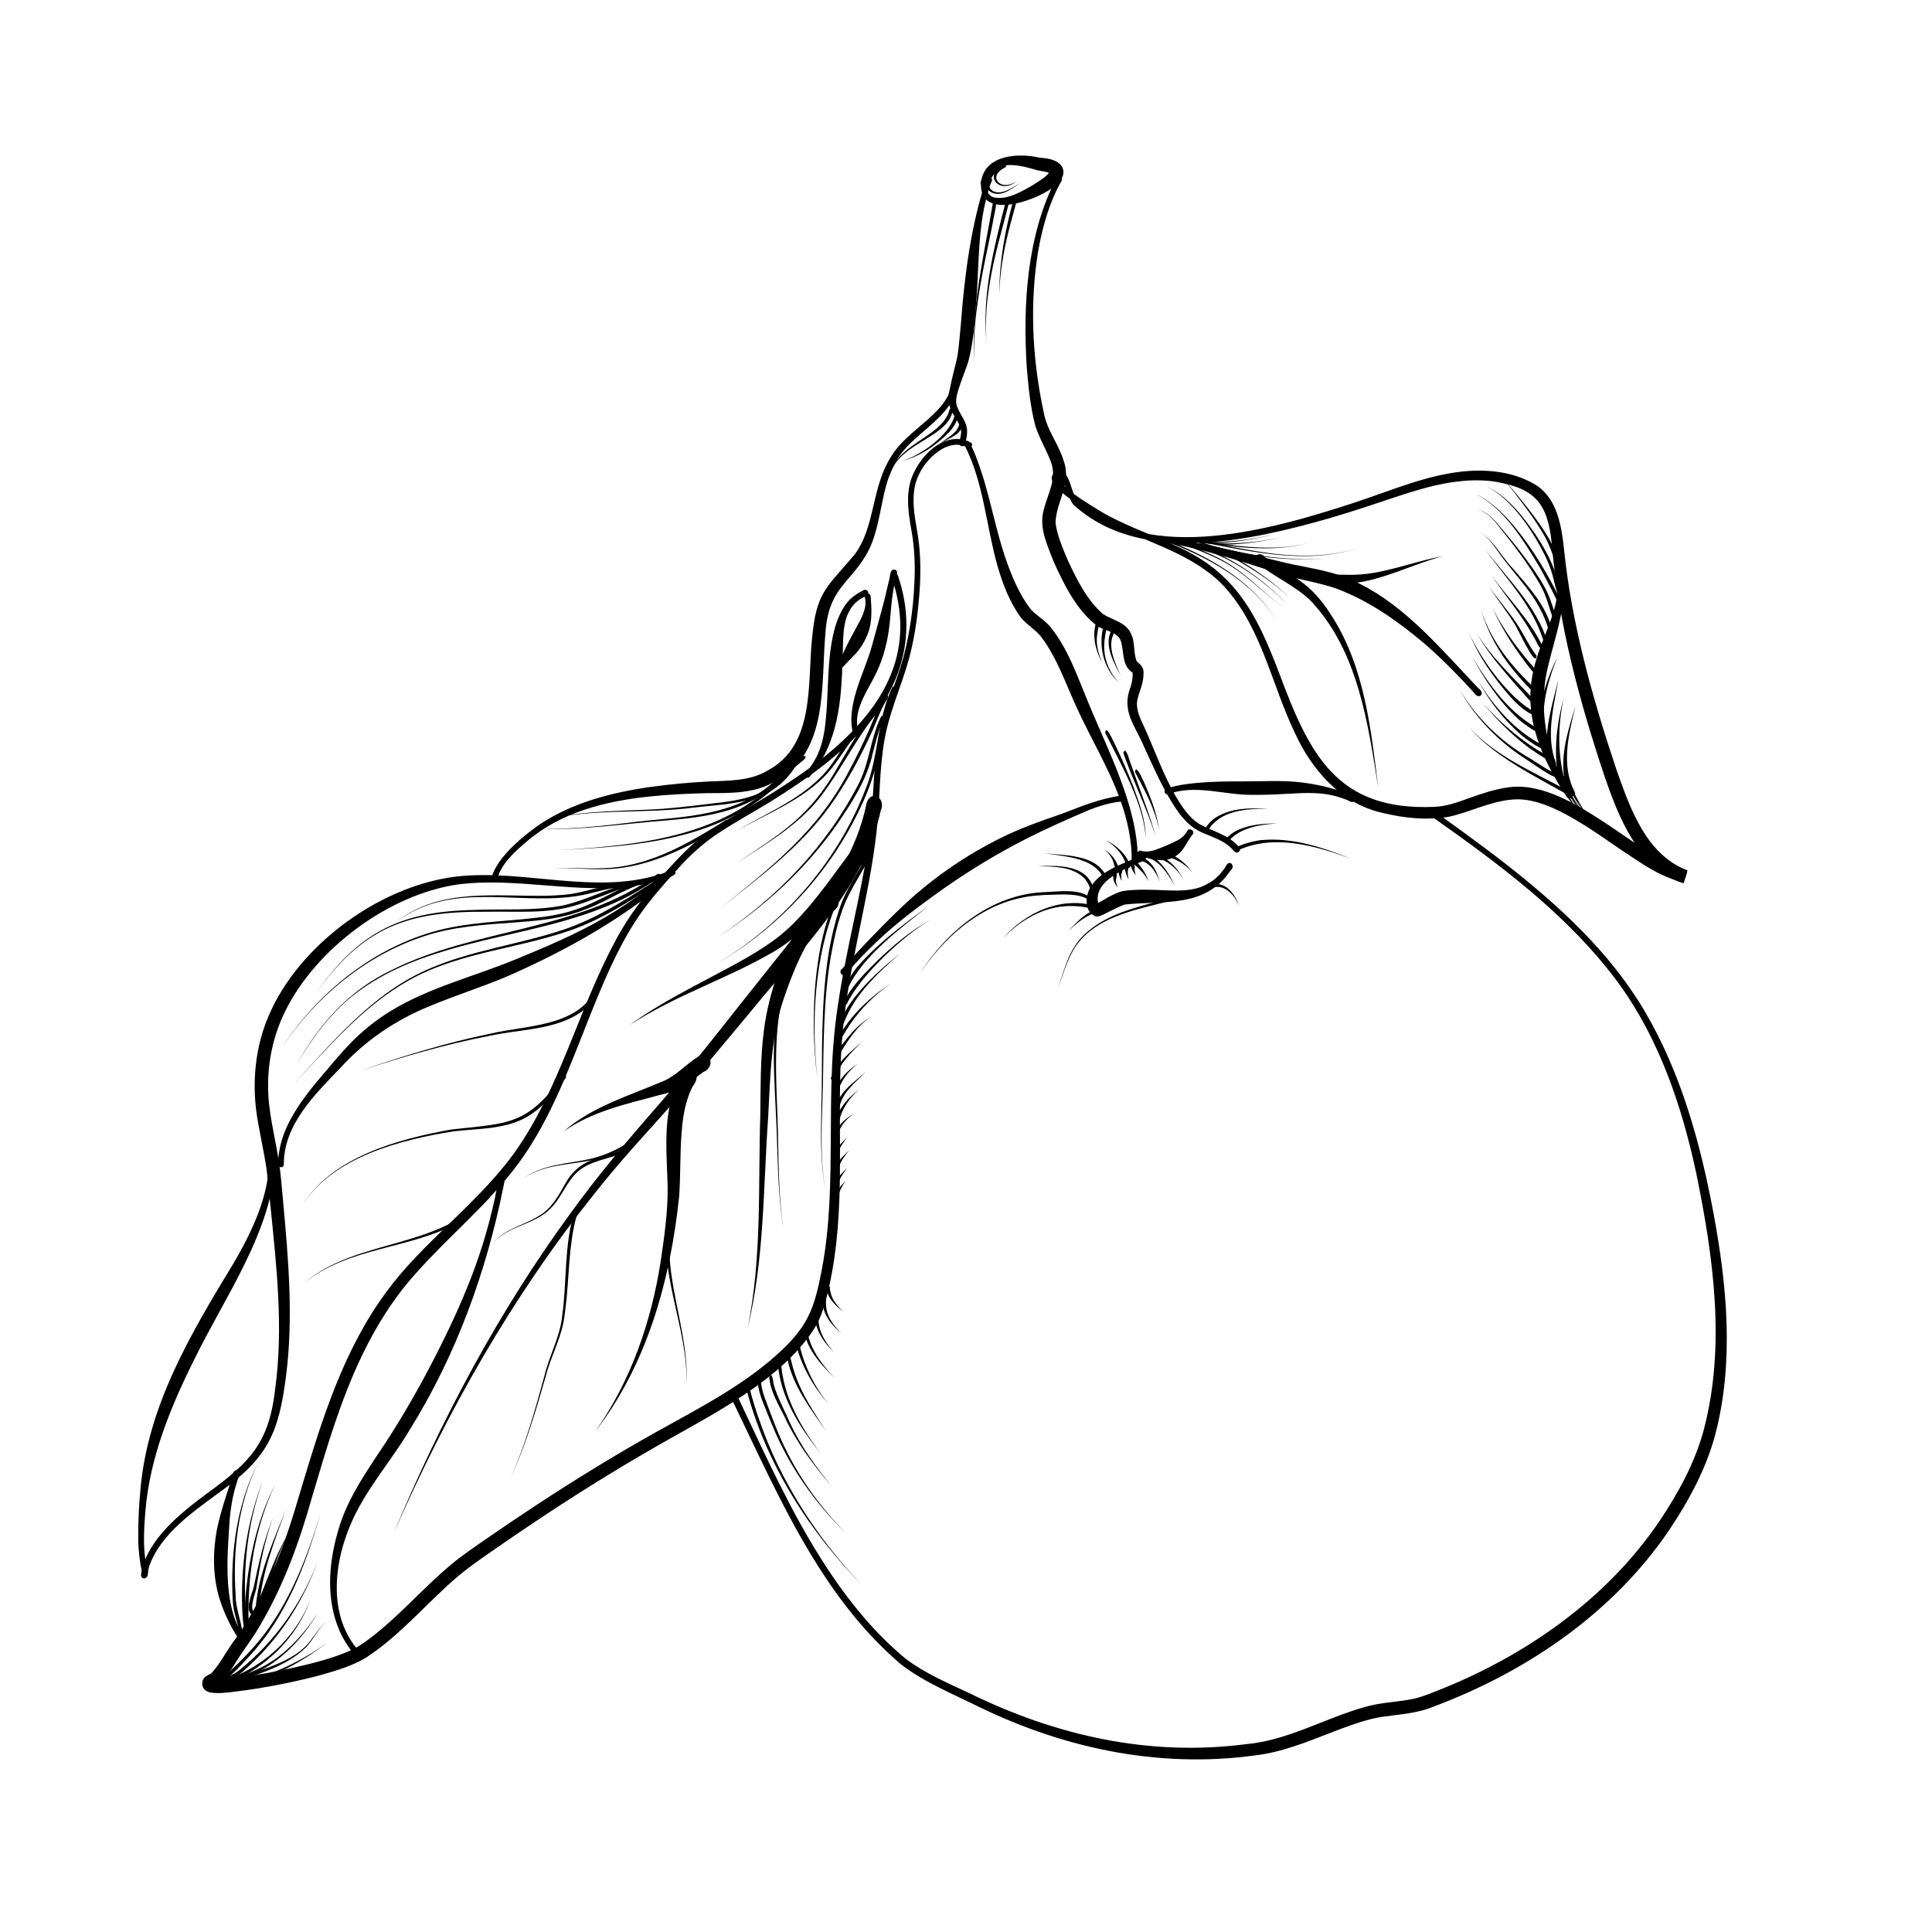<?xml version="1.0" encoding="UTF-8"?>
<svg xmlns="http://www.w3.org/2000/svg" id="_ëîé_1" data-name="‘ëîé_1" viewBox="0 0 2500 2500">
  <defs>
    <style>
      .cls-1 {
        isolation: isolate;
      }

      .cls-2, .cls-3 {
        stroke-width: 0px;
      }

      .cls-3 {
        fill: none;
      }
    </style>
  </defs>
  <g class="cls-1">
    <g>
      <path class="cls-2" d="m1269.4,238.46c-1.45,48.92,78.07,19.35,97.94.16,9.65-7.71,12.92-20.74,1.45-28.53-6.88-4.53-15.53-5.38-23.49-6.08-26.48-6.06-68.3-4.27-75.28,28.24-4.71,10.72,7.72,15.99,7.44,3.18.28-2.41,1.05-5.01,2.05-7.21,12.13-22.58,42.97-13.82,62.67-7.91,5.67,1.34,12.07,1.37,17.09,4.57-.69-.83-.6-2.12-.29-3.09-6.07,8.04-15.37,13.09-23.71,18.48-14.58,8.15-31.03,18.19-48.37,15.38-4.39-.91-8.17-4.15-9.38-8.53-.67-2.18-.91-4.65-.7-6.92,1.82-5.58-6.98-7.74-7.43-1.75Z"></path>
      <path class="cls-2" d="m1366.85,230.63c-38.13,73.97-43.41,163.59-38.19,245.39,2.23,25.23,4.59,50.79,11.16,75.31,5.04,15.67,13.73,29.85,19.6,45.18,9.19,22.84-3.87,42.17-9.01,64.02-6.11,22.5,4.86,44.88,12.74,65.55,13.07,29.3,30.22,64.22,56.4,83.63,9.44,6.71,23.94,6.98,30.03,17.78,6.02,14.84.52,33,16.39,43.2-.32-.39-.45-.95-.48-1.44.61,6.57-.48,13.22-2.49,19.48-12.47,31.74,6.06,50.16,17.65,78.13,11.16,24.17,21.8,48.74,35.79,71.45,10.77,17.53,22.67,33.01,42.61,40.44,8.48,3.69,17.31,6.89,25.25,11.71,4.39,2.77,8.54,6.21,11.97,10.11,3.9,6.78,12.5-.92,6.12-5.66-12.76-14.21-31.89-18.92-48.3-27.41-33.34-17.44-57.28-92.56-73.62-126.96-4.72-10.34-10.41-21.26-9.08-32.97,2.03-11.94,8.64-22.96,8.26-35.38.9-7.76-3.2-11.93-8.81-16.48.04.01.3.58.32.61-5.06-11.62-1.79-25.38-7.88-36.75-6.66-14.53-23.53-17.05-35.8-24.78-21.31-18.58-34.14-44.97-45.94-70.19-6.45-15.43-13.4-31.27-15.68-47.94.66-28.29,21.67-50.55,10.23-81.24-6.39-21.09-21.37-38.89-25.3-60.86-14.01-64.34-18.2-131.26-9.37-196.61,3.01-21.51,7.63-42.87,14.48-63.49,2.91-8.71,6.2-17.39,10.09-25.71,2.08-4.42,4.37-8.91,6.76-13.18,3.93-3.95-2.78-10.31-5.91-4.97Z"></path>
      <path class="cls-2" d="m1276.35,231.19c-19.8,60.08-28.03,123.16-32.82,186.03-1.44,14.44-2.36,29.09-4.55,43.44-2.97,13.9-7.06,27.6-9.69,41.57-2.74,13.03-2.86,22.15,4.26,33.93,4.68,8.16,11.65,16.3,9.83,26.38-.27,2.59-1.05,5.31-1.91,7.76-3.48,5.26,5.08,10.44,7.39,4.13,1.55-5.64,2.87-11.58,2.55-17.46-.32-10.44-7.65-18.58-11.62-27.77-4.28-8.21-2.4-15.96.2-24.32,3.62-11.86,8.43-23.37,12.38-35.12,7.6-25.72,8.49-53.04,10.91-79.62,2.74-34.29,2.51-68.88,7.09-103.01,1.61-11.41,3.84-22.89,6.82-34.03,1.55-5.73,3.23-11.73,5.46-17.23,3.73-4.65-3.48-10.82-6.3-4.67Z"></path>
      <path class="cls-2" d="m1248.22,576.17c24.62,48.24,27.76,103.5,42.21,155,6.89,23.92,15.85,48.04,30.77,68.18,7.39,8.94,17.83,14.83,25.28,23.68,20.96,27.25,32.02,60.49,46.27,91.43,21.02,46.52,49.03,90.22,63.01,139.67,3.69,12.92,6.4,26.26,7.76,39.63.45,4.37.83,9.14.83,13.54.34,3.92-1.61,10.81,4.2,11.05,7.57-.03,2.62-15.9,3.21-20.72-1.18-15.42-4.04-30.78-7.92-45.74-13.03-49.24-35.86-95.08-55.26-141.97-14.2-33.78-26-69.81-49.34-98.64-7.08-8.46-16.9-14.09-24.6-21.9-15.99-20.13-25.83-44.67-34.14-68.8-9.99-30.02-16.39-61.11-24.99-91.52-1.83-7.25-23.46-79.11-27.29-52.88Z"></path>
      <path class="cls-2" d="m1474.59,1108.34c16.4,1.96,30.09,9.78,45.99-.17,7.77-4.2,12.16-12.15,16.53-19.47,1.99-2.94,3.85-6.37,6.25-9.01,3.08-4.44-3.89-9.34-6.91-4.73-2.6,5.25-7.3,9.56-12.45,12.27-9.73,4.89-19.77,9.27-30.06,12.84-4.02,1.37-8.48,2.01-12.72,1.68-.87-.06-2.66-.25-3.53-.38-5.25-3.15-9.14,5.58-3.09,6.98Z"></path>
      <path class="cls-2" d="m1477.76,1106.52c-22.98,11.21-51.1,18.03-66.11,40.41-7.5,11.57-9.13,33.51,6.42,39,4.9.41,9.27-2.38,13.49-4.44,7.82-3.71,15.55-8,23.66-11.03,0,0-.3.06-.32.06,50.68-5.66,104.38,5.29,137.4-44.08,7-5.68-1.14-15-5.68-6.13-1.96,3.5-4.55,6.86-7.19,9.88-5.54,6.36-12.36,11.71-19.99,15.34-15.61,7.45-33.4,7.2-50.31,6.54-18.86-.74-37.92-1.79-56.67,1.01-12.74,3.56-23.98,11.45-35.54,17.69.69-.14,5.32-.85,5.67.11-1.09-.85-1.45-2.51-1.85-3.78-3.62-22,20.44-35.19,37.08-43.68,6.58-3.12,13.36-6.17,20.15-8.79,6.34-.28,6.69-10.02-.22-8.11Z"></path>
      <path class="cls-2" d="m1369.74,617.72c5.87-5.54,12.61,31.46,20.89,36.8,86.84,77.62,228.51,44.89,329.83,16.03,30.04-8.8,59.76-18.79,89.44-28.73,39.13-12.91,80.51-24.17,122.02-19,54.39,8.75,70.69,27.35,76.19,81.71,8.5,102.53,35.58,202.55,68.1,299.84,18.65,53.87,42.75,116.19,100.27,138.02-1.91.65,4.45-16.7,4.13-16.95.26.12,1.91.34,2.12.51,0,0,0,0,0,0h0c-10.95-4.25-22.24-8.07-32.59-13.7-24.91-13.85-47.99-30.78-71.69-46.56-35.84-23.48-83.02-53.58-127.54-46.74-17.73,2.39-34.77,8.43-51.55,14.4-14.05,5.16-28.4,10.15-43.5,10.72-127.17,5.41-161.88-69.36-201.11-174.32-27.98-73.38-55.16-128.33-130.47-162.16-29.02-13.82-59.62-24.24-88.11-39.22-10.34-5.35-20.2-11.75-30.04-17.95-11.39-7.4-23.01-14.92-32.53-24.69-1.7-2.01-3.91-4.21-4.38-6.9,2.11-1.5,4.06-3.92,2.43-6.64-3.95-5.67-11.38,1.75-10.7,6.87.32,5.45,4.32,9.83,7.94,13.56,10.75,10.33,23.57,18.33,36.04,26.39,14.87,9.66,30.34,18.46,46.53,25.71,47.9,21.89,101.88,37.78,137.12,79.31,44.61,52.38,57.41,122.34,86.41,183.16,21.75,48.26,59.95,92.64,113.5,104.57,28.25,6.92,58.1,10.02,86.92,5,27.49-6.18,53.25-19.85,81.64-22.17,33.77-3.21,71.57,19.54,99.32,37.08,19.14,12.38,37.56,25.88,56.69,38.27,15.9,10.56,32.22,20.89,50.26,27.4,5.14,1.83,10.17,4.33,15.46,5.63-.59-.38,6.47-17.47,4.1-16.97h0c-53.27-20.6-73.63-80.56-91.25-130.11-31.13-93.11-58.02-188.53-67.95-286.47-3.11-28.85-8.54-61.85-33.58-80.08-25.85-17.1-58.28-21.87-88.75-19.96-52.74,3.45-101.47,25.77-151.16,41.82-103.9,33.81-261.19,79.24-353.23-.56-9.5-8.61-9.82-23.03-15.98-33.76-8.72-17.27-25.77,1.42-11.24.86Z"></path>
      <path class="cls-2" d="m2012.88,731.14c21.9,84.59-78.35,127.96-5.88,265.81,5.6,10.98,12.17,21.52,18.92,31.83,1.76,6.74,12.25,5.31,8.67-1.99-10.04-13.05-17.73-27.94-23.69-43.25-12.88-35.65-16.91-75.16-9.75-112.48,6.93-32.49,18.74-64.03,21.88-97.28.9-9.11,1.07-18.39.09-27.5-.53-5.18-1.55-10.45-2.59-15.54.1-5.76-8.86-5.6-7.65.4Z"></path>
      <path class="cls-2" d="m1255.87,572.52c-35.72-18.43-73.49,24.22-79.27,57.07-3.99,20.69.25,41.58,3.65,62.03,2.7,15.75,3.49,31.84,3.44,47.8-.65,37.35-5.11,74.99-14.69,111.13-9.52,33.97-24.62,66.37-31.41,101.11-6.95,35.06-7.09,70.96-9.96,106.47-5.26,60.25-20.45,119.04-32,178.27-6.1,30.49-11.58,61.16-15.04,92.08-3.77,33.91-4.88,68.08-5.25,102.18-.87,70.75,1.4,142.19-11.87,212.03-8.93,45.67-15.45,69.42-50.08,102.8-46.94,44.91-105.46,74.78-161.74,106.11-53.27,29.68-105.26,61.63-156.25,95.06-22.01,14.45-43.86,29.19-65.52,44.16-15.94,11.14-32.25,21.91-47.1,34.51-34.18,28.63-63.5,62.7-98.51,90.38-9.14,7-18.39,14.24-28.85,19.17-24.68,11.22-51.31,17.56-77.65,23.57-21.71,4.75-43.65,8.81-65.68,11.75-12.13,1.25-24.42,4.1-36.61,2.59,3.78,1.82,4.66,7.72,1.36,10.42,6.28-2.43,10.89-7.26,14.89-12.51,5.65-7.08,10.48-14.91,15.27-22.58,8.75-14.07,19.2-27.1,27.51-41.46,31.85-52.8,52.9-111.15,69.53-170.3,18.14-61.18,36.02-122.85,63.57-180.6,18.43-38.85,41.4-75.7,70.22-107.71,40.22-45.44,87.36-84.49,125.07-132.19,45.89-57.72,71.29-127.94,98.19-195.75,18.59-46.32,37.47-93.18,65.56-134.71,14.64-21.07,31.56-40.54,48.92-59.4,16.47-18.68,34.88-35.64,55.9-49.09,21.59-14.31,44.51-26.49,66.52-40.12,47.73-29.84,94.83-62.9,130.26-107.22,42.67-52.49,55.89-117.09,34.6-181.76-2-9.99-13.17-9.32-7.91,2.59,3.96,12.34,6.99,25.1,8.61,37.97,2.09,16.32,1.96,33-.77,49.23-4.61,27.92-16.79,54.2-33.25,77.09-35.21,48.59-85.39,83.6-135.77,114.97-27.81,17.11-57.15,31.92-83.34,51.57-18.58,13.52-34,30.68-49.45,47.55-25.13,27.27-48.12,56.75-65.22,89.78-47.71,88.52-70.94,189.44-129.45,272.22-36.22,50.36-84.58,89.99-127.1,134.69-28.73,29.63-53.47,63.02-72.99,99.4-28.89,52.76-48.47,109.94-66.09,167.28-11.67,37.05-21.49,74.75-35.23,111.11-16.43,42.95-36.4,85.01-63.69,122.19-9.54,13.21-16.73,28.27-28.09,40.11l.15-.13c-4.06,1.98-8.5,3.88-10.55,8.18-1.98,4.13-1.2,9.81,2.32,12.96,2.32,1.9,5.12,3.26,8.11,3.66,10.3,1.45,20.83-.08,31.08-1.27,9.47-1.21,19.02-2.43,28.45-3.98,27.73-4.51,55.35-10.16,82.47-17.52,19.84-5.64,40.11-11.51,57.93-22.15,39.49-25.49,70.66-61.21,105.08-92.75,19.18-18.24,40.94-33.37,62.69-48.32,69.59-48.34,140.92-94.29,214.62-136.14,66.75-38.1,153.83-81.46,196.85-146.86,11.45-17.23,16.36-37.56,20.81-57.49,5.56-25.12,8.95-50.72,11-76.35,7.15-90.52-2.73-181.75,8.47-272.03,10.16-85.69,35.66-168.98,43.28-255.01,3.05-38.83,2.55-78.22,11.39-116.36,7.32-31.15,20.44-60.61,28.95-91.41,8.41-31.36,12.41-63.9,14.27-96.27,1.05-23.14.38-46.53-3.74-69.36-3.54-20.2-7.28-41.15-2.02-61.39,5.08-17.78,17.12-33.69,32.7-43.6,6.77-4.12,14.77-6.98,22.78-6.38,3.89.29,7.77,1.4,11.23,3.2,4.1,4.02,9.42-3.96,4.42-6.29Z"></path>
      <path class="cls-2" d="m466.53,2138.65c-44.27-46.85-34.67-120.09-9.3-174.06,19.68-41.75,50.78-76.65,74.07-116.3,58.96-95.1,97.76-201.88,119.85-311.34.46-2.31,1.05-5.17,1.51-7.48.7-6.52-9.04-6.37-8.51.35-.97,6.21-2.07,12.56-3.41,18.7-4.35,20.81-9.79,41.43-16.11,61.72-11.77,37.76-27.08,74.36-44.11,110.03-22.66,47.41-47.82,93.68-76.05,138.01-25.4,39.5-54.73,77.74-67.33,123.74-12.04,41.65-15.4,88.28,2.43,128.77,4.71,10.64,11.12,20.61,18.47,29.62,2.6,5.64,12.38,6.31,8.5-1.76Z"></path>
      <path class="cls-2" d="m868.84,1126.03c-83.09,33.86-173.29,2.49-259.5,6.74-102.82,3.75-214.72,81.07-258.17,173.85-21.88,45.72-26.45,98.18-16.91,147.67,3.29,18.74,7.37,37.41,10.35,56.21,2.28,17.33,3.75,34.81,5.58,52.19,7.81,77.31,16.48,155.61,6.08,233.09-7.84,71.41-32.44,96.18-88.79,136.98-33.39,24.94-75.27,57.96-84.33,100.54-.19,1.24-.56,3.36-.67,4.65.33,7.03,9.74,5.22,8.6-1.86.44-3.16,1.16-6.41,2.08-9.45,14.61-42.12,58.02-71.43,92.55-96.85,60.7-43.55,74.99-75.64,84.28-148.17,10-76.43,3.11-153.68-3.93-230.06-1.62-16.6-2.67-33.36-5.42-49.83-3.47-22.16-8.71-44.08-11.62-66.33-6.04-43.28.74-88.26,20.3-127.42,39.84-80.47,133.38-150.2,222.37-163.4,76.39-10.05,153.26,12.54,229.62,1.67,10.79-1.05,71.19-14.11,47.52-20.21Z"></path>
      <path class="cls-2" d="m191.73,2035.1c-7.36-25.71-5.77-52.91-3.62-79.26,5.61-69.6,32.6-135.28,63.54-197.17,38.86-79.98,101.53-166.74,104.65-257.48.05-2.05.14-5.02.11-7.08.49-10.22-11.12-6.98-8.14,2.48.07,2.84.17,6.14.02,8.97-.66,15.15-3.42,30.25-7.6,44.82-8.54,29.75-22.87,57.47-38.39,84.12-55.56,91.48-111.26,184.58-120.64,293.69-1.94,21.14-2.98,42.43-2.75,63.66-.6,6.83,4.22,66.01,12.82,43.26Z"></path>
      <path class="cls-2" d="m319.46,2122.58c-32.36-38.3-25.36-108.22-22.3-155.63,1.24-14.87,3.65-29.77,7.9-44.09,1.45-4.94,2.99-10.19,5.08-14.9,1.79-6.72-8.38-7.5-8.49-.64-.29,1.14-.97,3.25-1.36,4.35-7.15,22.31-14.84,44.64-19.63,67.6-5.45,29.41-5.45,60.47,3.33,89.24,3.47,11.36,8.16,22.49,13.56,33.07,4.5,8.98,10.18,17.47,15.92,25.69,2.97,3.92,9.04-.79,5.98-4.68Z"></path>
      <path class="cls-2" d="m367.26,1506.73c-.18-51.57,40.21-90.53,73.52-125.25,31.84-35.13,71.83-62.03,115.72-79.75,32.95-13.78,67.12-24.49,100.03-38.39,68.1-29.89,134.12-66,192.69-112.06,2.89-2.2,6.15-4.74,9-7,5.11-6.96-4.51-10.1-8.71-3.6-2.77,2.33-5.79,4.92-8.66,7.11-18.19,14.21-37.39,27.22-57.31,38.87-36.68,21.56-76,38.16-115.27,54.33-54.51,22.63-113.09,36.6-163.7,67.83-18.09,11.17-34.84,24.57-49.77,39.7-16.02,16.51-30.52,34.49-45.44,51.99-16.82,20.54-32.98,42.38-42.25,67.48-3.79,10.16-6.12,20.93-7.06,31.74-.16,2.16-.33,4.8-.35,6.97.02,4.85,7.53,5.08,7.56.04Z"></path>
      <path class="cls-2" d="m642.76,1138.87c5.79-21.18,22.78-36.48,39.05-50.1,43.79-37.83,102.18-52.19,158.51-58.09,25.29-2.65,50.76-3.79,76.17-4.37,29.66-.02,61.12.53,87.25-15.66,69.38-37.48,58.18-125.39,64.44-192.23,4.08-64.17,41.05-66.71,60.62-117.2,8.56-22.99,11.16-47.6,17.42-71.21,4.57-17.54,12.11-34.62,24.13-48.35,18.14-20.61,42.7-35.11,58.51-57.86,4.37-7.31,13.56-19.83,6.26-23.2-6.59-1.79-6.4,9.88-9.63,13.54-3.23,6.07-7.72,11.58-12.39,16.59-16.26,17.29-36.64,30.42-51.89,48.69-10.63,12.93-17.98,28.28-22.92,44.2-10.12,31.43-12.16,66.75-32.43,93.99-37.18,44.08-49.75,48.17-55.26,110.44-5.73,58.5,3.65,136.61-57.25,168.98-23.25,13.97-51.14,13.03-77.31,14.24-24.95,1.37-49.91,3.59-74.66,7.07-49.89,7.23-100.42,20.06-142.83,48.3-18.04,12.62-35.42,26.96-49.24,44.19-4.64,6.09-8.76,12.76-11.65,19.86-.7,1.8-1.56,4.07-2.11,5.93-1.32,4.55,5.71,7.13,7.23,2.25Z"></path>
      <path class="cls-2" d="m1111.05,947.72c-8.73-27.99,11.57-53.1,22.89-77.09,9.72-20.07,14.97-42.16,17.34-64.26,1.38-13.54,2.15-27.3,4.37-40.74.87-5.41,1.97-11.11,3.21-16.45.56-3.94,4.7-10.28-1.06-12.08-7.24-1.09-5.58,10.52-7.71,15-1.64,7.01-3.28,14.28-4.97,21.29-5.07,20.01-10.83,39.92-16.13,59.86-6.96,26.32-19.96,50.77-25.16,77.6-1.67,8.39-2.66,17.14-2.05,25.7.3,4.29,1.15,8.88,1.96,13.09,1.18,4.78,8.62,2.89,7.32-1.92Z"></path>
      <path class="cls-2" d="m1047.84,1004.97c37.02-43.26,41.11-98.84,42.44-153.23,1.42-23.19-1.9-49.86,14.07-68.9,2.71-3.13,6.11-5.97,9.63-8.14,1.49-.91,3.63-2.04,5.28-2.64,8.33-1.26,3.41-12.83-3.33-7.49-7.69,3.84-14.93,9.02-20.31,15.79-28.23,37.19-22.04,104.66-27.01,150.04-1.34,15.51-3.96,31.19-10.41,45.46-2.61,5.8-5.88,11.43-9.6,16.58-1.53,2.1-3.34,4.39-5.2,6.22-5,2.97.06,10.71,4.43,6.33Z"></path>
      <path class="cls-2" d="m1119.04,772.35c3.3,12.77-3,25.34-9.12,36.21-4.74,9.22-10.05,18.31-14.6,27.63-3.58,7.57-6.89,15.54-11.74,22.43-2.01,2.83-4.13,6.15-6.63,8.58-3.88,5.68,5.65,9.93,7.68,3.35,6.85-9.39,15.72-17.14,23.53-25.67,6.42-7.49,11.55-16.32,15.07-25.53,2.94-7.67,4.12-16.11,4.28-24.29.38-7.9-.33-15.98-1-23.84-.67-4.9-8.27-3.78-7.48,1.13Z"></path>
      <path class="cls-2" d="m1450.56,1029.64c-26.55,3.43-51.38,13.8-76.22,23.23-28.61,9.93-57.33,19.93-84.28,33.91-33.69,17.15-65.61,37.91-94.85,61.88-25.07,20.6-47.89,43.79-70.37,67.13-8.59,8.95-17.1,18.08-25.43,27.27-3.12,3.49-6.43,7.11-9.66,10.49-5.27,3.37.15,11.77,5,6.92,11.96-14.46,25.21-27.88,38.71-40.91,23.05-22.04,48.4-41.52,74.21-60.19,37.78-27.55,77.69-52.17,119.3-73.51,26.93-13.7,54.64-25.98,82.42-37.82,8.68-3.43,17.68-6.38,26.78-8.48,4.95-1.15,10.22-1.96,15.29-2.34,4.76-.45,4.07-8.29-.88-7.6Z"></path>
      <path class="cls-2" d="m1511.74,1027.56c35.48-13.11,73.16,1.58,109.58.98,16.63.19,33.29-.68,49.89-1.6,19.87-1.25,40.19-1.78,59.48,3.94,4.43,1.29,8.96,2.83,13.24,4.58,10.03,7.3,15.27-5.21,2.93-7.34-2.45-1.03-5.22-2.06-7.71-2.98-23.26-8.13-47.77-12.88-72.38-14.15-16.15-.73-32.36-.06-48.51.09-16.69.15-33.45-.16-50.13.73-13.13.7-26.39,1.61-39.36,3.82-5.88.96-11.84,2.58-17.58,4.14-5.91.09-5.61,9.36.56,7.78Z"></path>
      <path class="cls-2" d="m1848.99,1054.05c89.68,63.1,180.29,129.56,245.83,218.76,52.22,72.01,81.31,157.88,99.88,244.14,22.35,108.99,38.71,224.01,9.97,333.33-11.44,42.52-32.95,81.66-57.33,118.06-69.71,102.77-176.07,176.12-290.8,220.73-10.8,4.26-21.79,8.52-33.32,10.31-19.24,3.31-39.02,4.02-57.81,9.66-51.41,14.5-98.88,43.05-152.84,47.88-125.31,16.25-245.49-10.74-358.13-65.91-28.44-13.33-57.76-25.83-82.96-44.89-57.43-47.8-100.41-110.69-136.5-175.54-18.12-32.77-34.59-66.46-50.7-100.25-9.77-20.41-19.24-41.03-28.93-61.48-4.6-9.6-12.8-1.81-5.7,7.37,58.03,120.06,112.42,249,216.18,337.45,30.2,23.24,65.9,37.63,99.8,54.48,115.76,56.45,243.08,82.03,371.11,61.45,34.11-6.15,65.97-20.35,98.24-32.46,17.1-6.27,34.46-12.48,52.49-15.42,22.96-3.38,46.66-4.35,68.26-13.64,120.07-45.03,231.52-120.94,304.12-228.03,25.56-38.21,47.93-79.4,59.78-124.05,24.53-94.08,15.1-193.16-2.67-287.6-16.93-90.3-41.98-180.65-88.95-260.28-44.42-75.34-109.89-135.44-178.12-188.99-20.74-16.26-42-31.9-63.31-47.4-7.69-5.59-15.48-11.23-23.21-16.76-3.28-2.32-6.75-4.85-10.03-7.18-3.94-2.79-8.39,3.49-4.34,6.27Z"></path>
      <path class="cls-2" d="m1501.36,701.11c53.64,8.11,105.22,25.52,156.75,41.93,23.42,7.25,47.96,10.54,71.14,18.59,42.28,15.82,79.83,42.34,114.11,71.3,22.67,19.68,43.75,41.23,63.97,63.4,5.87,9.93,15.82,1.52,5.88-5.63-12.34-12.72-24.26-25.98-36.51-38.78-42.27-44.95-88.64-90.58-148.98-109.32-23.64-7.12-48.31-10.05-72.16-16.28-33.2-8.16-66.67-15.28-100.11-22.34-12.05-2.49-24.19-4.96-36.3-7.19-4.9-.89-9.98-1.88-14.86-2.89-5.15-2.5-8.97,5.76-2.94,7.21Z"></path>
      <path class="cls-2" d="m1121.61,1038.17c-12.22,62.9-49.18,117.06-88.24,166.5-31.47,39.82-63.37,79.3-94.72,119.22-26.84,33.9-53.94,67.63-81.98,100.55-41.61,47.46-82.51,95.63-119.43,146.89-92.88,127.21-167.05,267.27-227.73,412.41,68.8-156.54,153.55-306.88,260.78-440.45,32.67-41.55,68.77-80.18,103.96-119.55,33.13-37.66,65.12-76.3,97.19-114.86,44.18-54.52,93.6-105.42,129.76-165.92,12.25-20.62,22.72-42.38,30.38-65.12,3.19-9.46,5.92-19.13,8.09-28.88,7.16-15.52-10.99-27.97-18.05-10.79Z"></path>
      <path class="cls-2" d="m1069.96,1159.93c-32.33,21.85-50.56,62.34-63.19,98.11-8.49,24.61-15.18,49.95-18.35,75.82-4.69,36.31-4.09,73.02-4.61,109.56-2.88,91.83,2.27,184.83-16.47,275.34,21.82-88.77,20.15-180.84,26.56-271.48,2.91-52.61,3.33-106.49,20.87-156.79,9.12-26.69,19.85-53.07,34.16-77.43,5.44-9,11.53-17.74,18.81-25.36,2.28-2.35,4.79-4.72,7.34-6.78,17.89-8.67,9.49-27.82-5.11-20.98Z"></path>
      <path class="cls-2" d="m883.47,1387.97c-27.67,44.07-20.8,97.88-19.53,147.35.36,32.52-4.28,64.93-9.03,97.04-12.16,77.93-38.52,154.51-84.23,219.28,67.01-86.63,96.79-195.79,108.14-303.26,1.93-27.36.98-54.89,3.14-82.24,1.04-14.71,3.06-29.5,7.52-43.59,1.83-5.7,4.1-11.41,6.82-16.74,13.71-17.12-2.73-30.19-12.84-17.84Z"></path>
      <path class="cls-2" d="m1107.06,1093.93c-25.94,33.93-49.53,70.06-79.76,100.42-24.89,25.38-56.27,42.66-87.26,59.42-42.39,22.91-86.14,43.95-125.06,72.63,59.32-39.06,128.07-60.42,188.99-96.54,31.52-19.75,58.12-46.43,81.95-74.76,10.9-13.45,21.16-27.49,31.41-41.44,16.56-15.87,1.34-31.35-10.27-19.73Z"></path>
      <path class="cls-2" d="m904.46,1366.68c-15.43,9.32-27.69,23.57-44.05,31.37-44.72,19.45-93.58,33.21-130.93,65.96,36.37-25.81,80.79-35.41,123.15-46.81,11.26-2.79,22.61-5.95,32.66-11.91,8.63-5.18,16.31-12,24.42-17.92,15.57-5.86,11.49-27.69-5.25-20.67Z"></path>
      <path class="cls-2" d="m1625.88,727.46c22.4,19.55,51.4,30.43,72.15,52.01,59.49,64.97,72.03,156.05,85.4,239.76-9.32-75.14-17.53-154.01-58.5-219.62-10.65-17.09-23.06-33.42-39.32-45.54-10.82-8.3-22.78-15.1-34.17-22.56-5.12-3.36-10.3-6.97-15.06-10.83-5.16-7.96-17.69-.91-10.49,6.77Z"></path>
      <path class="cls-2" d="m1717.41,754.42c52.65,7.53,100.4-21.62,149.71-34.79-29.99,5.51-58.79,16.24-88.84,21.51-11.52,2.03-23.3,2.94-34.99,2.64-7.01.02-14.13-.22-21.11-.89-8.72-3.75-14.76,9.38-4.77,11.54Z"></path>
      <path class="cls-2" d="m2037.76,1024.91c-18.24-34.71-7.93-75.09.93-111.01-8.65,27.75-17.92,56.49-15.49,85.92.59,7.33,2.31,14.81,5.19,21.59.86,2.05,2.18,4.82,3.25,6.77,2.05,4.03,8.27.71,6.11-3.27Z"></path>
      <path class="cls-2" d="m2025.8,1013.47c-10.61-35.85-10.23-73.95-2.34-110.32-5.76,21.16-9.58,43.02-10,64.98-.13,9.42.26,19.04,1.47,28.39.93,6.28,2.46,12.76,4.22,18.86,1.17,4.36,7.94,2.44,6.65-1.91Z"></path>
      <path class="cls-2" d="m2013.26,986.84c-13.36-34.85-2.64-72.4,3.29-107.68-6.11,25.73-14.34,51.38-15.08,78.02-.18,7.01.16,14.31,1.82,21.14.85,3.64,2.13,7.64,3.56,11.1,1.61,4.22,8.14,1.61,6.42-2.58Z"></path>
      <path class="cls-2" d="m2000.55,956.12c-8.65-35.41,1.32-72.5,14.58-105.51-10.62,21.56-18.79,44.6-22.53,68.4-1.12,7.72-1.95,15.78-1.43,23.59.32,4.37,1.06,9.07,2.15,13.31-.15,5.57,8.19,6.27,7.23.21Z"></path>
      <path class="cls-2" d="m2032.77,1025.52c-45.39-25.6-95.94-45.2-131.8-84.49,23.51,27.09,54.35,46.29,85.3,63.78,9.98,5.61,19.99,11.31,30.07,16.75,3.06,1.28,21.93,14.29,16.44,3.96Z"></path>
      <path class="cls-2" d="m2024.1,1004.49c-18.37-4.17-33.12-16.97-49.25-26.01-35.57-21.44-65.69-51.34-86.75-87.18,20.26,36.62,49.84,67.36,84.9,90.09,9.84,6.28,19.31,13.32,29.37,19.23,2.93,2.48,29.96,14.16,21.72,3.86Z"></path>
      <path class="cls-2" d="m2010.2,981.81c-35.36-17.27-65.38-43.17-91.67-72.17,17.05,19.78,35.05,39.03,55.87,54.9,2.54,2.29,43.4,31.52,35.79,17.27Z"></path>
      <path class="cls-2" d="m1998.07,965.23c-36.52-18.22-64.62-50.06-85.48-84.57,14.28,26.04,32.66,50.11,55.07,69.68,2.07,2.82,37.55,28.74,30.41,14.9Z"></path>
      <path class="cls-2" d="m1992.38,943.97c-38.73-20.2-65.27-57.1-87.13-93.83,15.73,29.04,34.27,57.17,58.72,79.63,1.98,2.86,35.26,27.87,28.4,14.21Z"></path>
      <path class="cls-2" d="m1985.74,921.12c-32.03-16.19-70.86-69.55-84.85-102.55,12.25,30.81,31.87,58.52,53.69,83.3,4.8,5.24,9.9,10.37,15.49,14.77,3.73,2.91,7.74,5.66,11.99,7.74,2.69,2.59,7.38-.7,3.68-3.25Z"></path>
      <path class="cls-2" d="m1985.74,906.55c-25.74-28.46-55.04-54.28-74.93-87.5,9.79,17.56,22,33.75,34.99,49.05,7.69,9.13,15.73,18.17,23.6,27.14,2.57,2.09,18.25,23.47,16.35,11.31Z"></path>
      <path class="cls-2" d="m1986.93,891.72c-31.5-30.13-56.66-60.55-70.62-102.58,8.64,28.93,23.48,55.79,42.73,79.01,2.02,2.35,31.75,38.93,27.89,23.57Z"></path>
      <path class="cls-2" d="m1992.61,872.58c-24.03-26.58-46.36-55.1-62.08-87.48,6.99,15.79,15.38,31.05,24.75,45.55,1.93,3.13,39.8,59.88,37.33,41.93Z"></path>
      <path class="cls-2" d="m1988.3,848.53c-9.86-12.88-16.54-27.92-25.5-41.39-11.17-16.57-24.52-31.63-36.02-47.96,10.76,16.77,23.45,32.36,33.78,49.41,2.41,2.71,27.38,58.08,27.74,39.94Z"></path>
      <path class="cls-2" d="m1996.15,836.26c-16.68-34.13-43.95-61.42-66.33-91.72,13.72,20,29.08,38.93,42.45,59.18,4.72,7.07,9.08,14.6,13.25,21.99,1.9,2.63,9.34,21.52,10.63,10.55Z"></path>
      <path class="cls-2" d="m2005.41,842.53c-10.95-53.14-53.11-90.98-84.49-132.73,19.08,26.83,41.41,51.39,58.36,79.71,5.76,9.65,10.78,19.83,14.71,30.36,1.94,5.03,3.69,10.31,5.11,15.51.73,2.58,1.41,5.51,1.98,8.13.58,2.82,5.03,1.87,4.34-.99Z"></path>
      <path class="cls-2" d="m2009.18,818.12c-6.98-32.85-30.49-58.18-51.82-82.8-14.96-15.61-24.82-36.81-43.86-48.06,13.99,8.32,22.12,23.09,31.72,35.7,12.5,16.56,26.59,32.01,38.26,49.19,6.06,8.91,11.32,18.55,15.43,28.51,1.78,4.34,3.45,9.15,4.71,13.67.41,1.51.88,3.33,1.24,4.85.63,2.81,5.06,1.77,4.31-1.07Z"></path>
      <path class="cls-2" d="m2017.18,806.92c-6.29-14.61-9.79-30.42-17.03-44.64-10.46-19.13-23.62-36.74-37.01-53.89-6.13-7.82-12.66-15.43-18.99-23.09-8.92-10.86-18.67-23.15-33.12-26.25,17.58,4.41,27.28,21.32,38.16,34.36,14.23,17.85,27.73,36.38,39.52,55.94,4.86,7.86,9.22,16.19,12.22,24.95,1.78,3.15,13.41,48.22,16.25,32.63Z"></path>
      <path class="cls-2" d="m2021.57,781.34c-20.81-44.71-65.7-120.72-111.1-141.56,35.59,18.14,61.43,59.9,81.37,93.47,6.06,10.6,11.68,21.54,17.22,32.41,2.21,4.4,4.48,8.99,6.57,13.45.68,3.59,5.92,9.11,5.94,2.22Z"></path>
      <path class="cls-2" d="m2021.23,771.08c-4.54-11.39-6.01-23.79-10.52-35.19-6.15-15.74-14.64-30.54-23.97-44.6-16.91-24.18-36.2-49.27-63.49-62.13,32.94,16.51,59.62,57.06,75.8,89.37,4.1,8.5,7.65,17.35,10.15,26.46,1.18,3.34,8.25,40.2,12.02,26.1Z"></path>
      <path class="cls-2" d="m2022.44,735c-7.13-11.37-10.63-24.65-17.19-36.32-7.97-14.45-17.92-27.77-28.03-40.78-5.18-6.57-10.57-13.09-15.88-19.56-5.49-6.83-11.16-14.66-19.85-17.47,11.58,4.46,17.34,16.58,24.96,25.57,10.93,14.29,21.55,28.92,30.58,44.5,3.67,6.15,6.78,12.75,9.38,19.42,1.16,3.45,14.36,39.13,16.04,24.63Z"></path>
      <path class="cls-2" d="m1291.05,213.93c-12.96,9.03-24.09,35.95.23,36.98,11.31-.42,20.18-8.67,29.44-14.2-9.16,4.73-17.97,12.05-28.71,12.25-7.1-.02-14.19-5.07-11.58-12.83,1.35-4.9,4.5-9.25,7.67-13.15,1.52-1.79,3.21-3.57,5.07-5.03,2.97-1.36.64-5.94-2.11-4.01Z"></path>
      <path class="cls-2" d="m1298.69,212.65c-27.55,13.78-5.02,40.35,16.76,21.73-4.74,3.25-10.6,5.62-16.44,4.84-5.4-.57-10.85-5.25-9.72-11.07.64-3.6,3.49-6.31,6.29-8.43,1.32-.96,2.85-1.92,4.31-2.65,3.28-.72,2.01-5.79-1.19-4.41Z"></path>
      <path class="cls-2" d="m1440.77,811.38c-14.51,19.82-.43,44.01,9.12,62.77-5.04-12.36-11.34-24.77-11.98-38.34-.21-4.57.55-9.25,2.17-13.52,1.05-2.91,2.56-5.84,4.35-8.37,1.66-2.34-2.05-4.99-3.66-2.55Z"></path>
      <path class="cls-2" d="m1428.06,809.4c-7.06,25.81-.56,55.25,19.52,73.57-10.61-11.35-17.73-26.16-18.59-41.77-.45-6.32.12-12.78,1.14-19.02.24-3.09,5.34-20.05-2.07-12.78Z"></path>
      <path class="cls-2" d="m1417.94,806.65c-4.71,17.14-.29,35.21,8.06,50.48-3.59-8.94-6.71-18.45-6.77-28.17-.09-4.72.69-9.66,1.62-14.27.39-2.17.93-4.9,1.42-7.04.68-2.81-3.73-3.86-4.33-.99Z"></path>
      <path class="cls-2" d="m1430.14,948.35c18.98,38.09,51.66,94.98,52.27,137.31.69-22.99-7.74-45.18-15.4-66.51-7.43-19.34-15.69-38.42-24.8-57.03-1.66-2.74-11.16-25.91-12.07-13.77Z"></path>
      <path class="cls-2" d="m1453.65,974.53c12.73,36.89,30.69,71.86,42.19,109.21-6.84-25.15-16.17-49.6-25.03-74.1-3.01-8.31-5.9-16.88-8.92-25.18-1.15-3.07-5.67-19.95-8.24-9.93Z"></path>
      <path class="cls-2" d="m1468.69,998.98c12.93,24.42,26.62,49.05,31.53,76.58-1.71-12.69-5.02-25.19-9.3-37.24-1.13-2.93-20.77-56.29-22.23-39.35Z"></path>
      <path class="cls-2" d="m1471.85,1111.94c21.71-10.4,39.04,18.39,48.42,34.07-6.59-13.29-14.17-27.08-26.42-35.95-14.39-11.43-33.18,1.16-22,1.88Z"></path>
      <path class="cls-2" d="m1483.21,1109.14c21.52-1.79,37.09,11.56,48.29,28.53-6.51-11.19-14.72-22.17-26.4-28.31-3.79-1.98-7.98-3.53-12.19-4.3-3.21-.52-6.66-.62-9.9-.41-2.87.1-2.68,4.66.21,4.49Z"></path>
      <path class="cls-2" d="m1506.49,1106.61c13.57,4.72,27.58,10.68,36.25,22.73-3.78-6.35-9.11-11.85-15.02-16.26-2.24-2.5-28.26-17.85-21.23-6.47Z"></path>
      <path class="cls-2" d="m1472.16,1113.05c15.17,1.3,23.63,15.27,28.82,28.08-2.98-9.36-6.59-19.2-14-26-2.61-2.35-5.67-4.42-9.06-5.45-1.62-.5-3.48-.88-5.16-1.08-2.85-.43-3.46,4.1-.6,4.45Z"></path>
      <path class="cls-2" d="m1466.16,1117.54c8.33,6.44,15.79,14.12,20.45,23.68-2.06-5.95-4.92-11.72-8.47-16.93-2.09-2.96-4.28-6.11-7.04-8.49-1.93-3.32-7.94-2.33-4.93,1.73Z"></path>
      <path class="cls-2" d="m1463.63,1120.58c.51,4.63,3.71,8.31,5.89,12.25-.41-3-1.58-6-1.35-9.06,1.4-4.36-3.45-9.02-4.55-3.2Z"></path>
      <path class="cls-2" d="m1455.64,1121.52c-.56,6.05,2.55,11.39,4.65,16.84-.21-3.46-1.15-6.98-.99-10.45.16-1.07.4-2.17.65-3.22,1.38-3.85-2.57-8.33-4.31-3.17Z"></path>
      <path class="cls-2" d="m1447.98,1125.36c-1.14,5.67,1.23,9.84,3.44,14.8-.05-2.83-1.02-5.78-.53-8.57.36-1.37,1.11-2.69,1.31-4.1,1.55-3.31-3.18-6.08-4.21-2.13Z"></path>
      <path class="cls-2" d="m1440.56,1131.28c-.53,8.56,1.59,10.65,5.57,17.56-.61-3.21-2.21-6.37-2.31-9.63.21-1.74.82-3.45,1.06-5.18,1.38-3.63-2.91-7.53-4.32-2.75Z"></path>
      <path class="cls-2" d="m1285.03,261.17c-11.65,69.86-29.68,140.09-24,211.41-2.88-45.95,4.71-91.74,13.8-136.63,3.32-16.69,7.14-33.38,10.29-50.1.15-3.51,8.73-34.76-.1-24.68Z"></path>
      <path class="cls-2" d="m1301.91,258.95c-15.5,60.39-31.81,122.67-25.15,185.5-3.4-39.73,2.86-79.59,12.17-118.15,3.3-13.94,7.23-27.81,10.89-41.66,1.48-5.6,2.98-11.4,4.43-17.01.61-2.35,1.34-5.19,1.95-7.55.77-2.75-3.59-4.02-4.3-1.14Z"></path>
      <path class="cls-2" d="m1311.44,258.34c-10.97,39.62-18.4,80.63-18.39,121.85.84-26.51,5.15-52.82,11.42-78.56,2.17-9.12,4.81-18.18,7.24-27.23,1.19-4.51,2.45-9.12,3.68-13.61,1.86-2.96-2.55-6.08-3.94-2.44Z"></path>
      <path class="cls-2" d="m1228.55,530.21c-8.64,36.74-74.8,44.37-77.91,90.59,2.88-28.42,31.23-42.28,52.75-55.95,8.51-5.5,17.32-11.3,23.36-19.59,2.31-3.2,4.2-6.85,5.32-10.64,2.07-3.21-.51-9.51-3.52-4.4Z"></path>
      <path class="cls-2" d="m1235.22,537.76c-6.36,25.36-44.93,52.43-69.27,59.21,23.55-5.82,44.86-20.25,61.83-37.3,3.55-3.8,6.87-8.16,9.12-12.86,1.19-2.49,2.23-5.44,2.68-8.17.59-2.82-3.82-3.77-4.36-.88Z"></path>
      <path class="cls-2" d="m1241.16,549.48c-3.35,12.51-16.69,17.13-25.35,25.25,7.35-5.36,16.44-8.1,23.37-14.08,2.32-1.99,4.32-4.49,5.4-7.37,2.45-2.99-.96-8.13-3.42-3.81Z"></path>
      <path class="cls-2" d="m856.92,1134.08c-39.51,24.72-78.5,51.42-122.71,67.13-60.66,21.28-126.01,27.9-184.71,54.98-69.32,31.56-118.62,91.92-169.54,146.39,46.1-48.41,90.24-101.17,149.4-134.17,68.26-38.29,149.04-40.86,221.01-69.13,26.61-10.67,51.48-25.18,75.7-40.41,7.02-4.4,14.08-8.9,21.08-13.33,4.53-2.87,20.24-11.23,9.78-11.46Z"></path>
      <path class="cls-2" d="m851.09,1130.83c-100.88,74.46-234.59,69.36-344.25,124.41-55.29,26.27-93.56,69.56-123,122.36,18.87-32.67,41.68-63.66,70.89-87.83,73.94-59.26,171.38-70.59,260.24-94.12,37.27-9.8,74.22-22.16,107.85-41.24,5.27-3.2,43.11-24.17,28.27-23.57Z"></path>
      <path class="cls-2" d="m846.31,1134.2c-29.11,6.42-54.53,22.75-81.43,34.82-20.35,9.64-42.36,15.09-64.67,17.79-47.34,6.19-95.88,5.7-141.95,19.47-79.87,23.87-147.97,79.87-193.47,149.02,43.68-65.15,107.43-118.29,182.28-143.27,38.46-13.11,79.34-15.51,119.57-18.41,55.61-3.98,80.31-8.74,129.99-35.13,9.74-4.86,19.6-9.64,29.78-13.53,4.36-1.68,8.91-3.21,13.41-4.5,2.4-.68,5.04-1.35,7.48-1.89,2.66-.55,1.93-5.1-.99-4.38Z"></path>
      <path class="cls-2" d="m833.6,1137.21c-36.34,6.94-68.96,26.05-104.91,34.4-38.09,7.51-77.38,4.16-115.97,5.86-97.26,2.18-149.09,29.89-205.28,109.1,63-87.24,118.86-107.76,224.38-106.77,37.35-.71,75.87,2.93,112.11-8.01,20.4-5.92,39.86-14.62,59.89-21.63,6.26-2.18,12.66-4.22,19.06-5.91,3.34-.88,6.87-1.71,10.26-2.38,3.34.41,4.44-5.05.45-4.67Z"></path>
      <path class="cls-2" d="m803.43,1143.2c-17.79,1.59-34.82,7.44-52.2,11.19-14.12,3.4-28.79,4.25-43.27,4.7-65.97,1.24-138.2-10.44-194.15,33.06,75.2-55.44,163.3-16.69,245.65-35.1,9.11-2.2,18.23-4.69,27.39-6.68,4.17-.89,8.53-1.7,12.76-2.23,1.23-.17,3.01-.34,4.25-.47,2.79-.23,2.48-4.81-.44-4.47Z"></path>
      <path class="cls-2" d="m1154.65,889.4c-18.51,38.33-17.6,82.3-31.07,122.2-35.32,98.66-107.3,182.78-197.23,236.03,70.83-41,130.83-100.75,171.21-172,18.73-33.19,34.32-68.57,40.52-106.39,3.4-17.37,6.13-34.94,10.96-51.99,1.54-5.48,3.36-11,5.43-16.3,1.1-2.77,2.34-5.71,3.63-8.4,2.3-2.43-1.34-6.61-3.44-3.14Z"></path>
      <path class="cls-2" d="m1139.93,927.63c-12.95,26.68-14.8,57.27-27.57,84.02-41.37,81.89-106.62,150.09-182.89,200.45,59.84-38.65,113.47-87.6,154.19-146.25,19.26-28.17,38.36-57.46,45.71-91.27,2.42-9.19,4.74-18.54,7.66-27.58,1.34-4.07,2.88-8.35,4.56-12.29.64-1.51,1.61-3.64,2.33-5.12,1.24-2.5-2.74-4.67-4-1.95Z"></path>
      <path class="cls-2" d="m1145.34,900.67c-9.31,13.52-14.39,29.38-20.98,44.28-8.07,18.01-16.6,35.88-26.05,53.21-40.31,77.86-101.8,125.44-168.56,178.94,51.4-40.57,105.24-80.24,143.98-133.83,22-30.66,39.92-64.12,55.52-98.43,3.92-9.04,7.41-18.42,11.64-27.33,1.72-3.62,3.76-7.48,5.87-10.89,2.44-1.97,4.15-9.72-1.43-5.96Z"></path>
      <path class="cls-2" d="m1137.61,912.74c-21.57,23.35-36.74,51.53-52.9,78.68-36.83,65.29-72.43,85.83-132.36,125.98,41.77-27.26,86.77-52.97,115.66-94.92,16.47-22.86,30.17-47.58,45.77-71.02,5.07-7.68,10.4-15.32,16.06-22.58,2.77-3.54,5.78-7.17,8.75-10.55,3.2-1.6,3.96-8.49-.98-5.58Z"></path>
      <path class="cls-2" d="m1125.38,926.37c-24.33,17.7-36.17,46.55-54.5,69.53-30.64,36.78-76.62,54.99-117,78.64,40.53-22.58,86.16-39.86,117.88-75.01,13.08-15.26,23.17-32.86,35.51-48.69,3.87-4.97,8.16-9.91,12.74-14.23,2.46-2.42,15.03-10.91,5.36-10.25Z"></path>
      <path class="cls-2" d="m1043.43,951.46c-22.21,62.56-52.5,81.04-116.9,87.66-30.33,3.64-60.69,7.66-91.26,8.67-43.96,1.95-88.49,2.3-131.42,13.02,64.22-15.07,130.86-7.45,195.89-16.01,29.66-3.48,60.57-4.26,88.33-16.36,23.25-9.99,39.89-30.62,50.35-53.14,1.62-3.49,15.53-31.88,5.01-23.83Z"></path>
      <path class="cls-2" d="m1038.92,978.43c-17.44,13.22-32.04,29.86-49.59,42.93-29.88,22.19-67.37,30.9-103.7,35.54-20,2.52-40.15,4-60.17,6.29-41.6,5.17-83.42,9.98-125.41,9.4,55.43,1.72,110.37-7.11,165.5-11.23,46.07-3.87,95.13-11.28,132.25-41.02,9.58-7.63,18.37-16.31,27.44-24.52,3.74-3.4,7.73-6.88,11.64-10.07,2.59-1.31,10.05-8.65,2.03-7.32Z"></path>
      <path class="cls-2" d="m1028.78,984.35c-76.01,97.09-191.49,108.76-306.07,115.77,85.03-4.51,175.44-9.77,248.92-57.38,11.45-7.41,22.36-15.8,32.39-25.05,3.25-2.9,40.05-38.32,24.77-33.34Z"></path>
      <path class="cls-2" d="m939.73,1060.97c-46,28.59-94.85,57.71-150.05,62.01-24.13,1.81-48.35-.55-72.51.42,22.7-.45,45.39,2,68.09,1.23,21-.68,41.79-5.12,61.65-11.85,17.49-5.93,34.4-13.6,50.78-22.09,10.69-5.51,21.16-11.59,31.42-17.86,3-2.02,21.76-11.49,10.62-11.85Z"></path>
      <path class="cls-2" d="m274.79,2178.9c21.05-2.91,34.46-21.89,48.25-36.2,46.97-50.67,72.56-117,91.02-182.59-15.85,53.29-36.66,106.1-69.61,151.29-13.97,18.75-30.38,35.75-47.47,51.65-4.04,3.36-8.41,6.53-13.21,8.72-2.62,1.19-5.52,2.13-8.38,2.53-3.38-.64-4.32,4.78-.6,4.59Z"></path>
      <path class="cls-2" d="m277.4,2181.91c7.81-4.45,16.71-6.72,24.73-10.72,10.28-4.98,18.07-13.86,26.38-21.46,36.76-35.57,64.5-79.91,82.1-127.85-20.92,53.61-54.94,102.27-99.86,138.46-4.72,4.1-10.43,7.05-16.22,9.32-3.35,1.45-29.79,10.2-17.13,12.26Z"></path>
      <path class="cls-2" d="m280.24,2182.85c54.91-16.18,101.86-58.64,121.45-112.67-14.75,37.34-42.7,69.05-77.53,88.93-8.59,4.94-17.68,9.18-26.85,12.92-4.3,1.76-8.86,3.44-13.27,4.9-1.49.51-3.59,1.16-5.1,1.62-2.72.78-1.48,5.21,1.31,4.3Z"></path>
      <path class="cls-2" d="m288.35,2179.96c56.38-12.92,93.02-44.23,122.98-92.65-20.09,29.94-45.29,57.94-78.74,72.92-8.94,4.17-18.35,7.45-27.74,10.43-4.54,1.42-9.32,2.79-13.91,4-3.64-.27-8.65,4.63-2.59,5.29Z"></path>
      <path class="cls-2" d="m295.75,2179.65c34.73-12.78,73.42-21.75,100.61-48.41,9.43-10.34,15.45-23.53,25.97-32.94-9.2,7.79-15.34,18.38-22.89,27.62-13.57,15.92-33.54,24.78-52.71,32.06-11.09,4.09-22.59,7.38-33.83,11.02-3.14,1.45-29.01,7.5-17.14,10.64Z"></path>
      <path class="cls-2" d="m303.19,2183.3c43.73-8.73,84.19-30.45,119.58-57.12-22.95,16.36-47.97,29.94-74.4,39.77-9.02,3.39-18.32,6.17-27.63,8.63-4.31,1.16-8.78,2.26-13.14,3.23-1.64.35-3.61.76-5.26,1.08-2.8.5-2,5.02.85,4.41Z"></path>
      <path class="cls-2" d="m313.54,2112.46c-1.48-16.02-8.59-31.09-8.58-47.37-4.06-58.37,3.11-118.87,28.83-171.94-24.65,48.16-33.6,103.03-33.27,156.75.3,12.73.03,25.76,3.2,38.18,1.34,5.12,2.87,10.34,4.03,15.5.65,2.95,1.17,6.2,1.36,9.22.18,2.85,4.7,2.6,4.43-.35Z"></path>
      <path class="cls-2" d="m319.97,2106.19c-7.24-64.08-1.96-130.19,20.53-190.9-17.74,44.77-26.25,92.94-27.33,140.99-.14,3.51-.66,66,6.8,49.91Z"></path>
      <path class="cls-2" d="m321.69,2101.89c-1.81-61.66,7.61-125.02,34.4-180.98-21.43,41.37-32.18,87.61-37.35,133.68-.49,3.56-5.69,62.19,2.95,47.3Z"></path>
      <path class="cls-2" d="m330,2087.31c-9.08-5.24,1.33-26.17,2.12-34.57,4.7-30.08,10.67-60.17,21.13-88.83-9.32,22.97-15.73,47.04-21,71.23-1.49,6.44-2.62,13.14-4.22,19.55-1.78,6.07-4.25,12.13-5.46,18.36-4.72,19.38,12.79,22.02,7.42,14.26Z"></path>
      <path class="cls-2" d="m335.3,2083.86c2.24-45.41,19.03-88.15,34.63-130.32-11.53,28.52-23.84,56.9-31.85,86.67-1.44,3.08-13.24,57.06-2.77,43.65Z"></path>
      <path class="cls-2" d="m340.53,2069.21c11.09-29.14,18.45-59.92,34.14-87.13-10.79,17.08-18.77,35.78-26.23,54.49-2.86,7.21-5.92,14.51-8.6,21.79-1.31,2.85-6.99,16.73.69,10.84Z"></path>
      <path class="cls-2" d="m771.79,1279.03c-24.5,50.42-90.72,47.25-137.96,58.67-56.8,11.72-112.34,28.84-167.16,47.63,54.36-17.77,109.41-33.94,165.62-44.74,40.67-9.18,88.86-7.15,123.06-33.56,4.39-3.5,8.45-7.6,11.9-12.03,2.67-2.57,14.66-21.82,4.53-15.97Z"></path>
      <path class="cls-2" d="m728.67,1391.93c-47.1,64.84-70.83,61.35-144.48,69.62-68.47,12.17-154.94,35.55-193.34,98.5,39.3-62.8,127-85.1,195.98-96.08,33.95-4.07,71.05-2.1,100.55-22.11,8.69-5.85,16.45-13.08,23.5-20.81,5.4-5.96,10.52-12.27,15.42-18.64,1.65-2.15,3.44-4.49,5.07-6.65,2.73-2,.14-6.74-2.69-3.84Z"></path>
      <path class="cls-2" d="m631.38,1544.77c-59.58,72.6-169.64,56.41-238.03,115.86,57.33-47.7,138.2-43.78,201.58-79.46,7.68-4.3,14.99-9.41,21.75-15.06,3.21-2.44,27.69-24.66,14.7-21.34Z"></path>
      <path class="cls-2" d="m860.4,1422.94c-16.08,38.71-53.99,65.73-93.82,75.98-30.92,7.52-65.5,6.89-91.5,27.72,31.12-23.81,72.64-17.6,107.93-30.24,26.5-9.43,51.27-25.68,68.36-48.24,2.81-2.92,20.85-31.89,9.03-25.22Z"></path>
      <path class="cls-2" d="m807.91,1486.37c-32.4,12.91-59.32,12.5-77.65,47.31-8.43,15.21-17.58,30.97-33.18,39.81-18.84,12.01-43.19,16.12-57.91,34,19.03-21.61,51.69-22.61,72.07-42.61,15.4-14.26,21.36-36.08,37.42-49.73,7.4-6.14,16.48-9.94,25.55-12.89,3.28-1.73,49.29-12.52,33.69-15.9Z"></path>
      <path class="cls-2" d="m1125.75,1098.65c-10.89,23.57-26.53,44.73-36.52,68.75-21.75,59.33-24.43,123.69-25.51,186.29-.22,26.95-.06,53.94-.9,80.89-.77,35.66-1.3,71.7,5.58,106.86-8.21-44.6-4.7-90.16-3.59-135.2.99-55.88.74-112.12,10.09-167.39,5.07-27.99,10.9-56.49,24.05-81.95,5.74-11.38,12.49-22.32,18.79-33.4,2.2-4.65,19.46-31.41,8-24.84Z"></path>
      <path class="cls-2" d="m1119.18,1109.47c-68.18,57.22-72.64,203.71-61.46,286.33-8.23-72.73-4-159.29,24.96-227.15,5.6-12.6,12.34-24.81,20.61-35.87,3.31-4.38,6.94-8.66,10.8-12.58,2.36-2.62,14.9-11.89,5.09-10.74Z"></path>
      <path class="cls-2" d="m866.74,1566.48c-19.2,76.66,25.01,150.83,21.44,227.52,3.16-48.81-12.58-96-19.26-143.87-2.56-17.87-3.61-36.08-2.28-54.1.45-6.26,1.26-12.77,2.38-18.95.73-3.22,4.51-17.23-2.28-10.6Z"></path>
      <path class="cls-2" d="m1603.66,1099.48c46.63-20.17,98.81-4.98,144.19,11.57-36.14-14.49-74.77-27.46-114.22-24.05-3.67-.74-44.8,8.77-29.97,12.48Z"></path>
      <path class="cls-2" d="m1590.17,1087.84c15.67-17.22,40.27-20.84,62.38-22.28-16.49,0-33.5,1.17-48.86,7.64-4,1.71-8,3.87-11.36,6.66-1.82,1.49-3.72,3.33-5.27,5.1-1.85,1.98,1.26,4.95,3.11,2.88Z"></path>
      <path class="cls-2" d="m1562.83,1075.27c15.5-26.99,50.64-28.99,78.52-28.59-22.84-1.4-47.77-1.54-67.83,10.97-3.68,2.38-7.19,5.47-9.93,8.89-2.51,2.07-8.2,12.9-.76,8.73Z"></path>
      <path class="cls-2" d="m1413.18,1163.24c-15.38-14.76-44.66-9.13-64.28-8.7-67.5,3.82-123.97,50.44-158.9,105.76,30.51-45.79,74.66-85.95,129.6-98.13,14.08-3.34,28.64-4.09,43.05-4.44,9.83-.3,19.78-.71,29.54.74,4.24.65,8.58,1.69,12.43,3.62,2.01,1.03,4.02,2.41,5.54,4.11,1.83,2.03,5-1.04,3.02-2.96Z"></path>
      <path class="cls-2" d="m1419.7,1173.09c-44.63-14.44-93.05,7.08-122.19,41.65,22.15-23.97,52.91-41.79,86.14-42.36,6.91-.16,13.91.49,20.74,1.55,3.74.62,7.62,1.46,11.29,2.44,2.84,2.14,8.35-.56,4.02-3.28Z"></path>
      <path class="cls-2" d="m1414.37,1147.75c-9.34-29.02-45.82-27.8-70.82-27.01,19.99.79,43.32.27,58.77,14.97,2.42,2.55,4.65,5.56,6.19,8.73.66,1.35,1.43,3.26,1.88,4.7.84,2.62,4.92,1.21,3.98-1.39Z"></path>
      <path class="cls-2" d="m1429.88,1130.9c-14.97-25.93-53.35-23.57-79.43-27.03,17.85,2.93,36.34,4.12,53.29,10.9,5.67,2.28,11.13,5.49,15.66,9.63,1.86,1.69,3.74,3.8,5.16,5.88.88,3.41,6.34,6.02,5.32.63Z"></path>
      <path class="cls-2" d="m1447.44,1123.61c-2.26-10.09-9.42-18.64-17.95-24.2,4.24,3.78,7.99,8.32,10.29,13.55,1.49,2.43,4.42,20.47,7.66,10.65Z"></path>
      <path class="cls-2" d="m1462.47,1120.26c-4.87-15.33-18.16-26.53-32.14-33.56,8.06,5.05,15.56,11.45,20.84,19.43,2.07,3.05,3.75,6.67,5.19,10.04.7,1.6,1.58,3.84,2.13,5.5.87,2.62,4.92,1.18,3.98-1.41Z"></path>
      <path class="cls-2" d="m1579.98,1132.97c-53.81,39.83-132.29,30.32-180.31,79.84-18.86,20.18-24.14,48.56-33.21,73.8,7.43-20.3,12.87-41.67,24.21-60.27,23.02-35.33,66.99-46.5,105.56-56.07,19.88-4.96,40.05-9.68,58.84-18.04,4.02-1.44,38.76-18.92,24.92-19.26Z"></path>
      <path class="cls-2" d="m1428.66,1175.22c-19.27.42-33.79,16.18-46,29.41,8.77-8.38,18.24-16.64,29.48-21.5,3.58-1.51,7.55-2.55,11.37-3.2,1.66-.27,3.54-.44,5.22-.45,2.72,0,2.67-4.35-.07-4.26Z"></path>
      <path class="cls-2" d="m965.18,1794.99c25.32,98.57,82.02,187.47,153.32,259.31-44.08-45.37-81.52-97.34-109.67-154.02-11.28-22.67-20.82-46.21-28.89-70.21-2.48-7.43-4.85-15-7-22.53-1.33-3.5-4.27-22.43-7.76-12.55Z"></path>
      <path class="cls-2" d="m980.46,1782.04c-.69,13.12,4.01,25.83,8.85,37.81,3.9,9.26,7.45,18.79,11.45,28,21.48,50.9,53.72,96.85,93.11,135.5-30.82-31.63-57.45-67.57-76.87-107.31-10.94-21.83-18.99-44.95-27.61-67.75-1.8-5.16-3.39-10.68-4.21-16.09-.8-3.18.56-17.73-4.73-10.15Z"></path>
      <path class="cls-2" d="m995.39,1781.96c1.42,18.03,11.03,33.89,19.01,49.68,15.47,33.73,37.67,63.87,61.97,91.74-20.95-25.53-40.49-52.64-54.42-82.71-5.33-12.3-11.54-24.35-16.59-36.77-1.68-4.21-3.26-8.87-4.31-13.28-.72-2.98-1.69-16.78-5.66-8.66Z"></path>
      <path class="cls-2" d="m1006.42,1762.01c2.46,46.05,29.48,86.64,57.69,121.49-17.3-22.35-32.74-46.51-42.89-72.99-3.51-9.18-6.24-18.72-8.07-28.37-.88-4.44-1.6-9.04-2.04-13.55-.23-2.17-.38-4.61-.48-6.79-.09-2.73-4.4-2.57-4.21.22Z"></path>
      <path class="cls-2" d="m1018.79,1758.03c7.21,35.43,29.95,64.84,50.11,93.93-12.28-19.2-25.13-38.28-34.42-59.16-3.27-7.3-5.97-15.04-8.26-22.7-1.29-2.8-3.73-21.81-7.44-12.07Z"></path>
      <path class="cls-2" d="m1028.43,1731.35c5.14,30.51,23.38,63.47,44.47,85.94-14.16-15.99-24.32-35.3-31.89-55.17-2.32-6.22-4.23-12.78-5.89-19.2-1.13-2.82-2.61-20.86-6.69-11.56Z"></path>
      <path class="cls-2" d="m1040.24,1714.26c-.44,28.12,21.61,51.12,40.49,69.56-11.77-12.36-22.87-25.84-30.07-41.43-2.5-5.43-4.32-11.3-5.37-17.19-.54-2.97-.89-6.23-.88-9.26,1.18-3.24-3.53-5.6-4.17-1.69Z"></path>
      <path class="cls-2" d="m1054.8,1698.7c-1.88,20.06,10.62,38.18,24.61,51.35-8.38-9.27-15.85-20.04-18.95-32.29-1.02-4.08-1.43-8.48-1.58-12.67-.06-1.95-.03-4.14.12-6.09.23-2.74-4.05-3.07-4.2-.3Z"></path>
      <path class="cls-2" d="m1064.77,1679.99c-2.26,18.2,10.23,34.14,23.69,44.89-7.95-7.73-15.33-16.84-18.29-27.71-.98-3.61-1.31-7.53-1.4-11.25-.04-1.78.03-3.77.2-5.53.29-2.73-3.99-3.15-4.19-.38Z"></path>
      <path class="cls-2" d="m1069.56,1665.93c.49,13.49,11.58,23.44,21.39,31.34-5.48-5.52-10.91-11.49-14.16-18.64-1.22-2.62-1.97-5.65-2.48-8.48-.26-1.32-.49-3.15-.55-4.5-.14-2.75-4.43-2.48-4.2.28Z"></path>
      <path class="cls-2" d="m1564.21,1150.35c17.82-9.21,33.11,6.29,39.07,22.19-3.17-10.19-9.04-20.4-18.57-25.78-3.66-2.02-7.91-3.11-12.1-3.03-3.01.09-6.11.96-8.87,2.15-3.37.43-3.13,5.59.47,4.47Z"></path>
      <path class="cls-2" d="m1097.18,1278.72c19.1-41.77,69.05-78.16,104.59-106.61-31.84,23.53-64.32,47.08-90.6,76.94-2.91,1.73-27.28,37.39-13.99,29.66Z"></path>
      <path class="cls-2" d="m1095.72,1299.39c16.86-36.4,73.85-89.68,108.97-109.56-33.01,18.1-61.25,44.17-87.11,71.26-5.6,6.15-11.14,12.52-15.92,19.34-2.23,2.53-16.47,25.13-5.94,18.96Z"></path>
      <path class="cls-2" d="m1091.87,1323.89c13.66-36.77,43.6-64.46,72.44-89.77-21.41,17.04-42.13,35.4-58.95,57.08-3.95,5.17-7.86,10.73-10.98,16.45-1.71,2.7-11.66,22.66-2.51,16.24Z"></path>
      <path class="cls-2" d="m1085.92,1349.74c15.11-31.17,38.74-57.61,67.2-77.24-20.05,12.89-38.48,28.63-53.25,47.4-2.38,2.4-26.71,36.28-13.95,29.83Z"></path>
      <path class="cls-2" d="m1083.85,1367.67c12.32-18.92,23.73-39.66,43.49-51.87-8.79,4.84-16.63,11.38-23.45,18.7-2.1,2.01-34.18,39.32-20.03,33.16Z"></path>
      <path class="cls-2" d="m1079.18,1396.32c7.07-19.24,21.68-33.95,35.99-48.04-9.86,8.66-20.12,17.07-28.46,27.26-2.99,3.67-5.91,7.59-8.14,11.78-1.21,2.33-2.36,4.94-3.3,7.4-1.05,2.52,2.9,4.2,3.9,1.6Z"></path>
      <path class="cls-2" d="m1083.15,1415.8c4.08-15.91,14.03-29.74,27.17-39.47-8.13,5.15-15.64,11.61-21.51,19.26-2.92,3.89-5.77,8.25-7.64,12.76-1.85,2.73-3.53,13.04,1.99,7.44Z"></path>
      <path class="cls-2" d="m1085.65,1437.1c1.81-22.3,21.13-35.98,35.37-50.93-12.02,11.3-26.82,20.43-34.97,35.21-2.51,2.39-8.17,24.13-.4,15.72Z"></path>
      <path class="cls-2" d="m1086.08,1449.71c3.76-15.7,13.49-29.11,25.21-39.92-7.97,6.3-15.52,13.47-21.32,21.85-2.69,3.94-5.32,8.32-6.79,12.88-1.98,2.91-.9,10.15,2.91,5.19Z"></path>
      <path class="cls-2" d="m1083.2,1473.62c1.63-13.62,10.47-25.01,21.76-32.33-7.62,4.07-14.78,9.53-19.79,16.64-1.98,2.87-3.9,6.17-4.94,9.51-1.77,3.02-1.27,12.05,2.97,6.18Z"></path>
      <path class="cls-2" d="m1084.2,1495.98c.15-9.63,7.21-16.94,12-24.68-4.25,5.02-9.45,9.43-13.08,14.95-1.37,2.08-2.61,4.51-2.95,7-1.56,3.32,2.75,7.3,4.03,2.72Z"></path>
      <path class="cls-2" d="m1084.65,1514.04c1.71-9.85,8.02-17.83,13.99-25.52-4.85,4.79-10.02,9.48-13.95,15.09-1.76,2.47-3.33,5.31-3.92,8.31-1.59,2.99,2.75,5.67,3.88,2.12Z"></path>
      <path class="cls-2" d="m1083.64,1534.36c2.09-8.71,7.55-15.97,12.56-23.2-4.41,4.74-9.37,9.27-13.12,14.57-1.39,1.88-2.6,4.1-3.2,6.37-1.73,2.86,2.49,5.65,3.76,2.26Z"></path>
      <path class="cls-2" d="m1084.16,1549.98c1.43-8.1,5.53-15.36,10.1-22.09-4.08,4.38-8.33,8.93-11.45,14.07-1.16,1.83-2.14,3.95-2.56,6.09-1.51,2.95,2.9,5.33,3.91,1.93Z"></path>
      <path class="cls-2" d="m1025.72,1238.11c-30.6,62.05-25,133.45-21.81,200.53,2.75,49.94,1.64,100.27,9.59,149.78-5.71-38.49-5.9-77.51-6.72-116.34-.61-36.92-3.31-73.85-2.4-110.78.62-26.37,3.22-52.86,9.65-78.48,2.25-9.07,5.11-18.16,8.46-26.88.91-4.21,12.75-23.56,3.22-17.83Z"></path>
      <path class="cls-2" d="m743.1,1568.51c-13.35,43.74-9.37,90.05-15.71,134.87-2.8,26.72-16.61,50.45-22.71,76.35-12.35,45.13-24.91,90.47-44.16,133.24,19.81-42.55,32.9-87.76,45.87-132.75,6.87-26.9,21.5-51.51,24.31-79.46,4.2-28.52,4.61-57.44,7.8-86.06,1.01-9.01,2.34-18.08,4.16-26.97.93-4.48,2-9.09,3.21-13.5.35-1.32.9-3.2,1.28-4.52.79-2.53-3.29-3.94-4.04-1.19Z"></path>
      <path class="cls-2" d="m1537.04,698.39c72.07,12.58,147.51,33.97,219.71,11.06-43.04,13.27-89.03,10.97-132.94,3.53-19.78-3.21-39.45-7.43-59.12-11.27-2.64.06-33.14-7.91-27.65-3.32Z"></path>
      <path class="cls-2" d="m1552.5,703.37c52.51,15.42,107.56,23,162.29,19.75-34.01,1.58-68.2-.83-101.68-6.99-13.39-2.44-26.72-5.54-39.9-8.93-1.95.12-25.73-8.55-20.71-3.83Z"></path>
      <path class="cls-2" d="m1553.03,700.81c47.47,7.92,97.54,14.64,144.47.43-29.77,8.87-61.4,8.63-92.05,5.47-12.09-1.24-24.17-3.09-36.16-5-1.96.21-20.72-4.89-16.25-.91Z"></path>
      <path class="cls-2" d="m1554.41,702.37c34.05,5.48,68.83.05,102.36-6.48-21.88,4.03-44.1,7.07-66.38,7.31-7.07.09-14.34-.2-21.38-.8-1.75.53-18.99-3.73-14.61-.03Z"></path>
      <path class="cls-2" d="m1536.09,700.21c38.46,6.41,77.75-.39,115.28-9.23-24.4,5.45-49.28,9.69-74.32,10.26-9.58.24-19.36-.19-28.89-1.15-1.86.39-15.72-3.55-12.07.13Z"></path>
      <path class="cls-2" d="m1504.01,698.99c57.82,20.8,115.81,52.22,149.21,105.7-23.57-38.53-60.73-66.74-100.63-86.84-10.92-5.57-22.23-10.58-33.62-15.1-2.2-.4-18.1-8.4-14.95-3.76Z"></path>
      <path class="cls-2" d="m1518.77,698.53c24.38,11.53,50.7,19.2,73.65,33.62,24.6,15.89,45.23,37.04,68.77,54.35-24.84-18.61-46.27-41.74-72.82-58.04-14.54-8.64-30.29-15.11-45.87-21.61-4.93-2.03-10.03-4.14-14.92-6.28-1.86-.43-10.99-6.23-8.81-2.05Z"></path>
      <path class="cls-2" d="m1542.48,706.62c48.44,12.18,90.57,42.35,125.36,77.38-26.04-27.08-56.27-50.63-90.3-66.8-2.24-1.49-40.07-16.75-35.06-10.58Z"></path>
      <path class="cls-2" d="m1583.96,716.04c30.78,15.68,60.05,34.59,85.57,57.97-17.28-16.21-36.18-30.76-56.27-43.32-2.19-1.07-32.94-21.08-29.29-14.65Z"></path>
      <path class="cls-2" d="m2027.36,1010.52c11.7,23.61,24.37,47.86,44.94,64.99-12.45-10.86-22.05-24.61-29.88-39.06-2.89-5.27-5.6-10.8-8.25-16.19-1.12-1.3-5.96-14.94-6.81-9.74Z"></path>
      <path class="cls-2" d="m2023.86,1008.74c6.15,22.16,21.42,40.79,37.69,56.52-10.53-10.41-19.84-22.2-27.05-35.16-2.29-4.12-4.34-8.52-6.04-12.91-1.06-1.19-3.06-13.19-4.6-8.46Z"></path>
      <path class="cls-2" d="m2023.43,1007.23c-.32-.74-1.42-1.35-1.95-.47-.22,2.87,1.75,5.78,2.57,8.53,6.19,16.67,18.06,30.38,30.37,42.91-13.93-14.54-25.91-31.28-31.34-50.9.03,0-.14.44-.09.35-.15.27-.46.44-.77.43,0,0,.02,0,.02,0,0,0-.49-.17-.48-.19.46,1.28,2.37.58,1.67-.65Z"></path>
      <path class="cls-2" d="m2019.35,1009.16c5.93,20.09,19.37,37.57,34.03,52.21-9.69-9.75-17.79-21.13-24.36-33.19-2.05-3.8-3.9-7.84-5.49-11.85-.97-1.19-2.61-11.61-4.18-7.17Z"></path>
      <path class="cls-2" d="m2018.28,1006.93c2.9,20.52,18.46,36.39,32.17,50.81-8.96-9.64-17.67-19.82-23.9-31.48-1.95-3.64-3.6-7.58-4.83-11.52-.94-1.2-1.44-12.15-3.44-7.8Z"></path>
      <path class="cls-2" d="m2023.41,1011.95c5.6,16.8,15.66,32.35,28.43,44.61-8.39-8.38-15.09-18.52-20.32-29.13-1.43-1.08-7.34-21.82-8.11-15.48Z"></path>
      <path class="cls-2" d="m2025.2,1012.11c9.08,13.81,16.03,29.02,25.86,42.33-4.23-6.24-8.06-12.94-11.46-19.67-1.4-1.85-13.66-29.5-14.4-22.66Z"></path>
      <path class="cls-2" d="m2029.08,1016.04c6.59,13.25,14.61,25.84,22.68,38.23-5.11-8.45-10.04-17.13-14.56-25.91-1.1-1.16-7.48-18.08-8.13-12.32Z"></path>
    </g>
  </g>
  <rect class="cls-3" x="34.08" y="29.56" width="2411.9" height="2411.9"></rect>
</svg>
